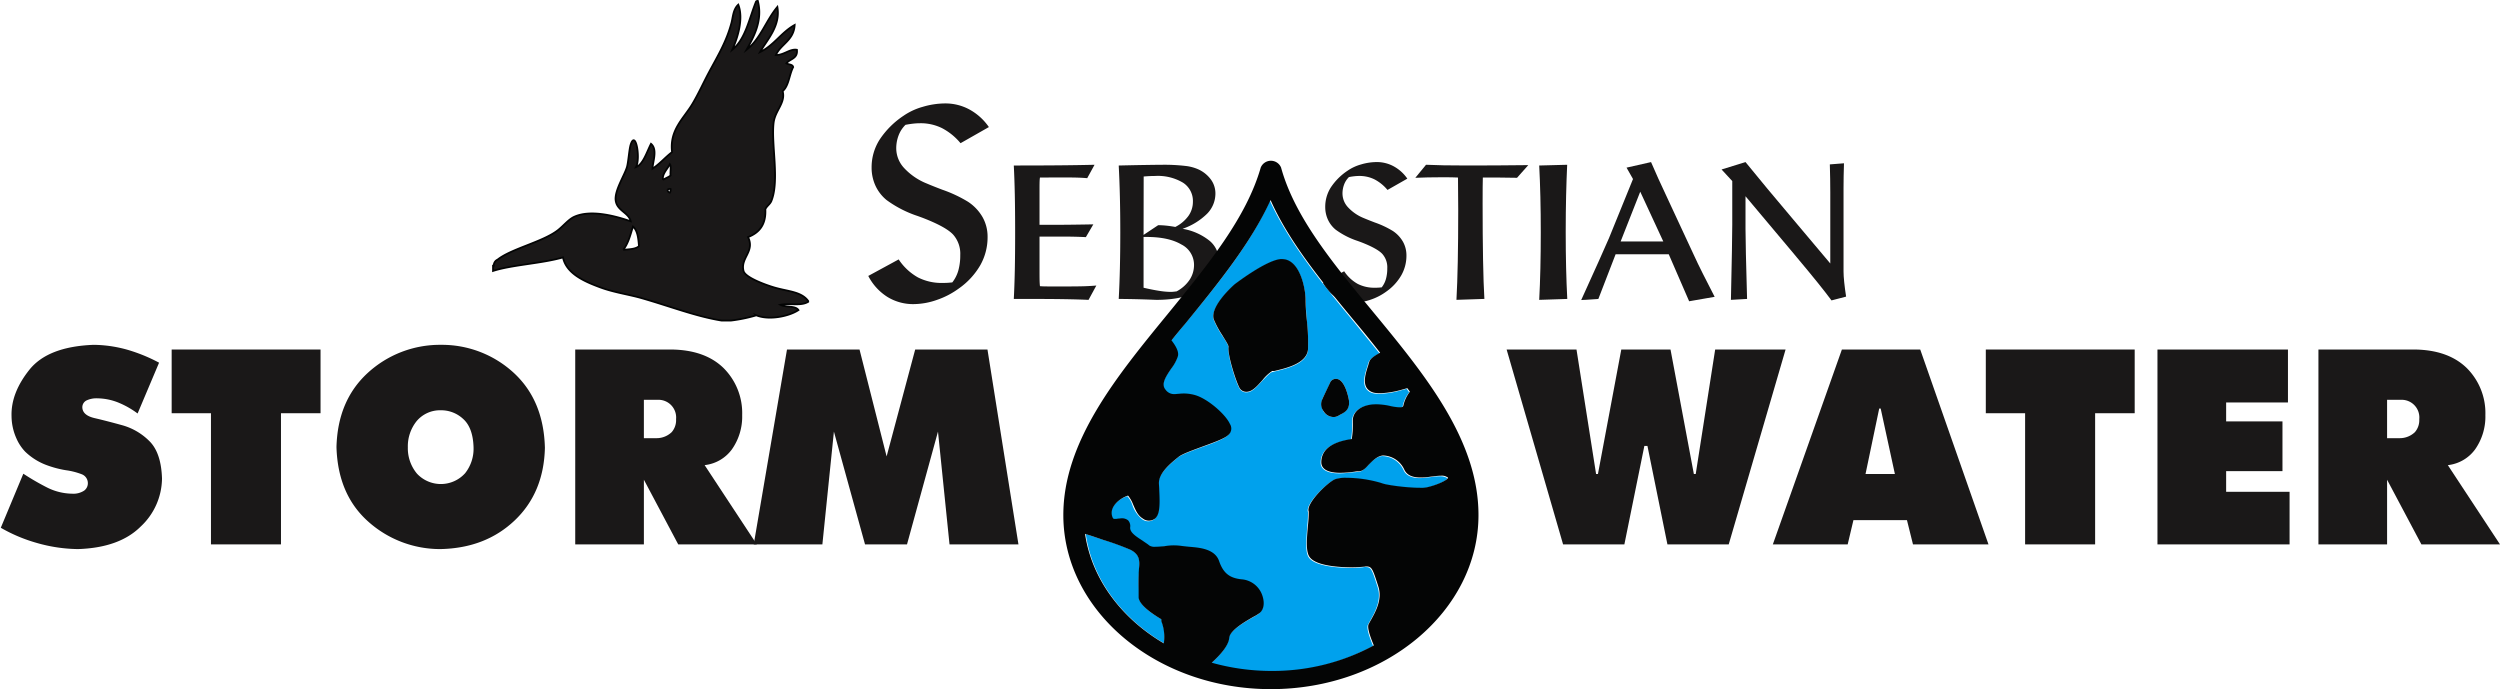 <svg id="Layer_2" data-name="Layer 2" xmlns="http://www.w3.org/2000/svg" viewBox="0 0 626.347 172.656">
  <defs>
    <style>
      .cls-1, .cls-2, .cls-3 {
        fill: #1a1818;
      }

      .cls-1 {
        fill-rule: evenodd;
      }

      .cls-2 {
        stroke: #030404;
        stroke-miterlimit: 10;
        stroke-width: 0.45px;
      }

      .cls-4 {
        fill: #00a1ed;
      }

      .cls-5 {
        fill: #040505;
      }
    </style>
  </defs>
  <title>StormWaterLogo</title>
  <g>
    <path class="cls-1" d="M238.3,152.821h0.377c1.312,4.912-1.087,9.156-2.827,12.25,3.477-2.679,4.908-7.4,7.727-10.742,0.837,4.7-2.468,8.1-4.335,11.308,3.477-1.675,5.344-4.959,8.669-6.785-0.21,3.874-3.425,4.741-4.712,7.539,2.1,0.013,3.5-1.632,5.277-1.319,0.255,2.265-1.77,2.25-2.638,3.392,0.537,0.342,1.548.211,1.7,0.943-0.991,1.9-1.079,4.7-2.638,6.031,0.8,2.925-1.893,4.811-2.262,7.915-0.637,5.365,1.51,14.481-.565,19.6-0.33.816-1.184,1.289-1.508,2.073,0.2,3.969-1.625,5.914-4.335,6.973,1.783,3.6-1.961,5.193-1.131,8.481,0.432,1.713,5.89,3.609,7.727,4.146,3.415,1,6.783,1.019,8.481,3.392v0.188c-1.842,1.137-4.5.29-6.973,0.754,1.246,0.7,3.748.146,4.523,1.319-2.248,1.525-7.274,2.635-10.554,1.319a38.374,38.374,0,0,1-6.408,1.319h-2.262c-6.506-1.052-13.109-3.641-20.166-5.654-3.026-.863-6.875-1.419-10.177-2.638-3.924-1.449-8.579-3.424-9.423-7.539-5.315,1.534-12.834,1.864-17.527,3.392v-1.319h0.188a1.6,1.6,0,0,1,.943-1.508c3.416-2.735,11.342-4.456,15.077-7.35,1.463-1.133,2.686-2.733,4.146-3.393,4.2-1.9,10.495-.133,14.135,1.131-0.493-2.213-3.48-2.639-3.77-5.277-0.268-2.446,2.194-6.179,2.827-8.293,0.368-1.229.562-4.494,0.943-5.654,1.251-3.816,2.528,3.534,1.319,5.654,1.79-.661,2.717-3.816,3.77-5.842,1.719,1.432.4,4.6,0.377,6.219,1.826-1.189,3.186-2.845,4.9-4.146-0.676-5.552,2.889-8.385,5.089-12.062,1.525-2.549,2.768-5.339,4.146-7.916,2.223-4.154,4.389-7.658,5.654-12.439,0.379-1.432.4-3.32,1.7-4.523,1.4,3.6-.254,8.534-1.508,11.308,3.382-2.711,4.244-7.943,6.031-12.25m-23.37,44.855c0.562-.443,1.367-0.643,1.884-1.131-0.122-.883.247-2.257-0.188-2.827-0.553,1.208-2.019,2.5-1.7,3.958m1.131,2.45a0.766,0.766,0,0,0,.565.754,1.227,1.227,0,0,0,.188-0.942,1.056,1.056,0,0,0-.754.188M204.946,215.2c1.455-.178,3.122-0.144,3.958-0.942-0.157-1.979-.349-3.923-1.508-4.9-0.647,2.117-1.208,4.321-2.45,5.842" transform="translate(-48.816 -152.596)"/>
    <path class="cls-2" d="M238.3,152.821h0.377c1.312,4.912-1.087,9.156-2.827,12.25,3.477-2.679,4.908-7.4,7.727-10.742,0.837,4.7-2.468,8.1-4.335,11.308,3.477-1.675,5.344-4.959,8.669-6.785-0.21,3.874-3.425,4.741-4.712,7.539,2.1,0.013,3.5-1.632,5.277-1.319,0.255,2.265-1.77,2.25-2.638,3.392,0.537,0.342,1.548.211,1.7,0.943-0.991,1.9-1.079,4.7-2.638,6.031,0.8,2.925-1.893,4.811-2.262,7.915-0.637,5.365,1.51,14.481-.565,19.6-0.33.816-1.184,1.289-1.508,2.073,0.2,3.969-1.625,5.914-4.335,6.973,1.783,3.6-1.961,5.193-1.131,8.481,0.432,1.713,5.89,3.609,7.727,4.146,3.415,1,6.783,1.019,8.481,3.392v0.188c-1.842,1.137-4.5.29-6.973,0.754,1.246,0.7,3.748.146,4.523,1.319-2.248,1.525-7.274,2.635-10.554,1.319a38.374,38.374,0,0,1-6.408,1.319h-2.262c-6.506-1.052-13.109-3.641-20.166-5.654-3.026-.863-6.875-1.419-10.177-2.638-3.924-1.449-8.579-3.424-9.423-7.539-5.315,1.534-12.834,1.864-17.527,3.392v-1.319h0.188a1.6,1.6,0,0,1,.943-1.508c3.416-2.735,11.342-4.456,15.077-7.35,1.463-1.133,2.686-2.733,4.146-3.393,4.2-1.9,10.495-.133,14.135,1.131-0.493-2.213-3.48-2.639-3.77-5.277-0.268-2.446,2.194-6.179,2.827-8.293,0.368-1.229.562-4.494,0.943-5.654,1.251-3.816,2.528,3.534,1.319,5.654,1.79-.661,2.717-3.816,3.77-5.842,1.719,1.432.4,4.6,0.377,6.219,1.826-1.189,3.186-2.845,4.9-4.146-0.676-5.552,2.889-8.385,5.089-12.062,1.525-2.549,2.768-5.339,4.146-7.916,2.223-4.154,4.389-7.658,5.654-12.439,0.379-1.432.4-3.32,1.7-4.523,1.4,3.6-.254,8.534-1.508,11.308,3.382-2.711,4.244-7.943,6.031-12.25m-23.37,44.855c0.562-.443,1.367-0.643,1.884-1.131-0.122-.883.247-2.257-0.188-2.827-0.553,1.208-2.019,2.5-1.7,3.958m1.131,2.45a0.766,0.766,0,0,0,.565.754,1.227,1.227,0,0,0,.188-0.942,1.056,1.056,0,0,0-.754.188M204.946,215.2c1.455-.178,3.122-0.144,3.958-0.942-0.157-1.979-.349-3.923-1.508-4.9-0.647,2.117-1.208,4.321-2.45,5.842" transform="translate(-48.816 -152.596)"/>
  </g>
  <g>
    <path class="cls-3" d="M266.352,221.728l7.615-4.14a14.051,14.051,0,0,0,4.784,4.487,13,13,0,0,0,6.22,1.408q0.478,0,.957-0.017t1.475-.116a8.687,8.687,0,0,0,1.516-3,14.086,14.086,0,0,0,.479-3.858,7.217,7.217,0,0,0-1.795-5.133q-1.793-1.92-7.5-4.14-0.438-.166-1.355-0.5a27.966,27.966,0,0,1-7.813-4.007,10.136,10.136,0,0,1-2.791-3.61,10.817,10.817,0,0,1-.957-4.57,12.915,12.915,0,0,1,1.973-6.9,21.281,21.281,0,0,1,6.041-6.044,16.087,16.087,0,0,1,4.824-2.235,19.855,19.855,0,0,1,5.621-.844,12.6,12.6,0,0,1,6.06,1.523,14.143,14.143,0,0,1,4.864,4.4l-7.1,4.04a15.156,15.156,0,0,0-4.645-3.775,12.091,12.091,0,0,0-5.481-1.226,15.915,15.915,0,0,0-1.715.1q-0.917.1-1.953,0.3a7.392,7.392,0,0,0-1.715,2.616,9.083,9.083,0,0,0-.6,3.345,7.274,7.274,0,0,0,1.993,4.885,15.71,15.71,0,0,0,5.661,3.858q1.395,0.6,3.907,1.557a33.285,33.285,0,0,1,6.419,3.014,11.426,11.426,0,0,1,3.668,3.891,10,10,0,0,1,1.235,4.917A14.249,14.249,0,0,1,294.439,219a18.3,18.3,0,0,1-5.363,5.845,20.412,20.412,0,0,1-5.561,2.9,17.932,17.932,0,0,1-5.8,1.043,12.248,12.248,0,0,1-6.6-1.821A13.529,13.529,0,0,1,266.352,221.728Z" transform="translate(-48.816 -152.596)"/>
    <path class="cls-3" d="M302.812,227.49q0.167-3.2.251-7.082t0.084-9.539q0-5.633-.084-9.574t-0.251-7.233q6.7,0,11.581-.046t8.652-.139l-1.842,3.361q-1-.092-2.316-0.139t-4.3-.046l-5.219.023a6.065,6.065,0,0,0-.083.812q-0.028.533-.028,2.063v8.971h2.68q2.985,0,5.679-.035t5.121-.081l-1.87,3.2q-1.45-.07-2.65-0.1t-2.205-.035h-6.754v8.879q0,1.808.028,2.48t0.083,1.066q0.615,0.047,1.271.058t1.884,0.012h2.734q3.628,0,5.289-.058t2.944-.174l-1.954,3.593q-2.484-.116-5.889-0.174t-7.535-.058h-5.3Z" transform="translate(-48.816 -152.596)"/>
    <path class="cls-3" d="M329.1,227.49q0.195-3.593.293-7.719t0.1-8.9q0-4.752-.1-8.925t-0.293-7.882q3.823-.092,6.851-0.139t4.006-.046a46.2,46.2,0,0,1,5.846.29,10.668,10.668,0,0,1,3.419.939,8.076,8.076,0,0,1,3.042,2.562,5.9,5.9,0,0,1,1.061,3.419,7.206,7.206,0,0,1-2.064,5.031,16.259,16.259,0,0,1-6.168,3.8,14.657,14.657,0,0,1,6.754,2.99,6.456,6.456,0,0,1,2.344,5.03q0,4.381-4.283,7.082t-11.317,2.7q-0.224,0-1.284-.046Q333.063,227.513,329.1,227.49Zm6.224-16.042,3.656-2.434a19.568,19.568,0,0,1,2.064.116q1.088,0.116,2.232.325a9.093,9.093,0,0,0,3.293-2.77,6.113,6.113,0,0,0,1.117-3.559,5.434,5.434,0,0,0-2.471-4.752,12.224,12.224,0,0,0-6.963-1.692q-0.7,0-1.423.035t-1.479.1Zm0,13.236q2.177,0.51,3.906.777a19.426,19.426,0,0,0,2.848.267q0.334,0,.684-0.035t0.851-.1a9.007,9.007,0,0,0,3.237-2.886,6.728,6.728,0,0,0,1.116-3.767,5.715,5.715,0,0,0-3.181-5.1q-3.182-1.878-8.708-1.878h-0.753v12.727Z" transform="translate(-48.816 -152.596)"/>
    <path class="cls-3" d="M380.252,223.457l5.33-2.9a9.832,9.832,0,0,0,3.349,3.141,9.1,9.1,0,0,0,4.354.985c0.224,0,.446,0,0.67-0.011s0.567-.035,1.032-0.081a6.06,6.06,0,0,0,1.061-2.1,9.832,9.832,0,0,0,.335-2.7,5.055,5.055,0,0,0-1.256-3.593q-1.255-1.344-5.247-2.9-0.306-.116-0.948-0.348a19.585,19.585,0,0,1-5.47-2.805,7.094,7.094,0,0,1-1.953-2.527,7.569,7.569,0,0,1-.67-3.2,9.034,9.034,0,0,1,1.381-4.833,14.872,14.872,0,0,1,4.229-4.23,11.262,11.262,0,0,1,3.377-1.565,13.9,13.9,0,0,1,3.935-.591A8.812,8.812,0,0,1,398,194.271a9.9,9.9,0,0,1,3.405,3.083l-4.968,2.828a10.608,10.608,0,0,0-3.251-2.643,8.461,8.461,0,0,0-3.837-.858,11.157,11.157,0,0,0-1.2.069c-0.429.046-.884,0.116-1.368,0.209a5.18,5.18,0,0,0-1.2,1.831,6.351,6.351,0,0,0-.419,2.341,5.091,5.091,0,0,0,1.4,3.419,10.989,10.989,0,0,0,3.963,2.7q0.976,0.417,2.734,1.089a23.367,23.367,0,0,1,4.494,2.109,7.986,7.986,0,0,1,2.566,2.724,6.99,6.99,0,0,1,.865,3.442,9.972,9.972,0,0,1-1.27,4.926,12.81,12.81,0,0,1-3.754,4.091,14.278,14.278,0,0,1-3.893,2.028,12.556,12.556,0,0,1-4.061.73,8.569,8.569,0,0,1-4.619-1.275A9.469,9.469,0,0,1,380.252,223.457Z" transform="translate(-48.816 -152.596)"/>
    <path class="cls-3" d="M414.1,197.076q-0.81-.046-1.675-0.058t-2.512-.011q-1.786,0-3.4.035t-3.1.1l2.68-3.269q1.954,0.093,4.451.139t5.847,0.046q3.74,0,7.479-.023t7.842-.07l-2.818,3.176q-3.237-.046-5.094-0.069t-3.475,0q-0.026,1.113-.041,2.446t-0.014,4.045q0,8.09.111,14.152t0.334,9.771l-7,.232q0.223-3.964.334-9.621t0.112-12.727q0-1.274-.028-4.033T414.1,197.076Z" transform="translate(-48.816 -152.596)"/>
    <path class="cls-3" d="M441.453,193.877q-0.167,3.617-.266,7.777t-0.1,9.029q0,4.868.1,9.029t0.293,7.777l-7.032.232q0.195-3.686.293-7.87t0.1-8.983q0-4.752-.1-8.925t-0.293-7.882Z" transform="translate(-48.816 -152.596)"/>
    <path class="cls-3" d="M444.969,227.769q2.568-5.633,4.465-9.875t2.512-5.679l6-14.767-1.618-2.852,6.14-1.391q0.809,1.9,1.828,4.149t3.141,6.769l5.664,12.17q1,2.2,2.344,4.868t2.959,5.8l-6.391,1.113L466.9,216.293H453.592l-4.325,11.2Zm9.879-14.674h10.689l-5.777-12.472Z" transform="translate(-48.816 -152.596)"/>
    <path class="cls-3" d="M486.133,201.759v8.206q0,1.623.1,6.352t0.293,11.173l-4.047.232q0.167-7.534.252-12.24t0.084-6.561V197.957l-2.68-2.9,6-1.854q2.314,2.875,5.428,6.606t6.852,8.16l8.959,10.64v-17.85q0-1.622-.029-3.35t-0.084-3.627l3.545-.278q-0.056,1.715-.084,3.222t-0.027,2.99v20.887q0,1.066.168,2.689t0.475,3.616l-3.656.951q-2.763-3.732-8.707-10.8-0.448-.557-0.67-0.812Z" transform="translate(-48.816 -152.596)"/>
  </g>
  <g id="Earth_s_Water" data-name="Earth&apos;s Water">
    <g>
      <path class="cls-4" d="M340.482,313.779a10.717,10.717,0,0,0-.526-5.3l-0.088-.221v-0.515c-2.1-1.177-5.7-3.53-5.7-5.589v-1.912a33.8,33.8,0,0,1,.088-5.148c0.175-2.28,0-3.6-2.017-4.707a51.524,51.524,0,0,0-6.84-2.5c-1.929-.662-3.42-1.1-4.56-1.544C322.416,297.673,329.871,307.528,340.482,313.779Z" transform="translate(-48.816 -152.596)"/>
      <path class="cls-4" d="M392.836,314.441c-1.052-2.5-1.666-4.486-1.315-5.3,0.175-.294.351-0.662,0.614-1.1,1.052-1.912,2.894-5.075,1.842-8.311l-0.351-1.1c-1.14-3.53-1.4-3.971-2.719-3.971a1.758,1.758,0,0,0-.614.074c-0.877.074-1.842,0.147-2.982,0.147-2.719,0-9.3-.294-10.7-2.795-0.789-1.4-.526-4.119-0.263-7.869a28.022,28.022,0,0,0,.175-3.31c-0.789-1.986,4.736-7.281,6.577-8.09a6.839,6.839,0,0,1,2.806-.368,31.329,31.329,0,0,1,8.857,1.324,41.508,41.508,0,0,0,9.647,1.177,6.476,6.476,0,0,0,1.842-.147c2.543-.588,5-1.765,5.174-2.353l-0.175-.147a3.1,3.1,0,0,0-1.666-.368,15.463,15.463,0,0,0-2.455.221c-0.877.074-1.754,0.221-2.631,0.221-2.017,0-3.42-.662-4.034-1.986a6.013,6.013,0,0,0-5.349-3.53c-1.491.147-2.719,1.4-3.6,2.353-0.877.883-1.491,1.618-2.543,1.618-0.088,0-.526.074-0.877,0.074-0.965.074-2.368,0.294-3.683,0.294-4.122,0-4.736-1.692-4.736-2.648,0-2.206,1.315-4.928,7.63-5.81a22.059,22.059,0,0,0,.263-4.192v-0.441c0-2.574,2.631-4.266,6.489-4.045,0.877,0.074,1.842.221,2.719,0.368a20.277,20.277,0,0,0,2.543.368c0.789,0,.877-0.147.965-0.662a8.138,8.138,0,0,1,1.579-3.236c-0.175-.294-0.438-0.588-0.614-0.883-0.351.074-.789,0.221-1.14,0.294a22.015,22.015,0,0,1-5.525.956,8.974,8.974,0,0,1-1.4-.074,3.052,3.052,0,0,1-2.017-1.1c-1.14-1.544-.351-3.971.263-5.81a6.647,6.647,0,0,1,.263-0.883c0.175-.662,1.14-1.4,2.719-2.28-2.017-2.5-4.122-5.075-6.139-7.575-8.156-9.855-16.487-20.078-21.31-30.668-4.823,10.811-13.242,21.108-21.486,31.11-1.14,1.324-2.192,2.721-3.332,4.045,1.14,1.471,1.929,2.868,1.579,4.045a11.72,11.72,0,0,1-1.579,2.942c-1.579,2.28-2.543,4.045-1.491,5.369a2.522,2.522,0,0,0,2.28,1.1,5.07,5.07,0,0,0,1.052-.074c0.438,0,.877-0.074,1.4-0.074a8.513,8.513,0,0,1,2.806.441c3.069,0.956,7.454,4.633,8.594,7.207a2.325,2.325,0,0,1,0,2.28c-0.789,1.1-3.157,2.059-6.928,3.383-2.368.883-5.086,1.839-5.963,2.574-2.017,1.692-4.911,4.119-4.911,6.546a12.929,12.929,0,0,0,.088,1.765c0.175,3.677.175,6.1-1.052,7.134a2.5,2.5,0,0,1-3.069,0,7.712,7.712,0,0,1-2.455-3.6,6.038,6.038,0,0,0-1.228-2.133h-0.088c-2.192.662-4.736,2.942-3.859,5.3,0.175,0.515.351,0.515,0.614,0.515,0.175,0,.526-0.074.789-0.074a4.268,4.268,0,0,1,.965-0.074,2.446,2.446,0,0,1,1.579.515,1.659,1.659,0,0,1,.526,1.692c-0.088,1.324,1.491,2.353,3.069,3.383,0.614,0.441,1.228.809,1.754,1.25a2.352,2.352,0,0,0,1.491.294c0.7,0,1.491-.074,2.28-0.147a16.344,16.344,0,0,1,4.209-.074,13.393,13.393,0,0,0,2.017.221c2.543,0.221,6.4.588,7.454,3.6s2.631,4.266,5.7,4.56a6.065,6.065,0,0,1,5.174,4.192c0.614,1.912.263,3.6-.965,4.413-0.351.221-.7,0.441-1.228,0.735-1.929,1.1-5.963,3.383-6.139,5.3-0.175,2.133-2.368,4.413-4.56,6.4A54.606,54.606,0,0,0,392.836,314.441ZM380.12,252.589c0.175-.441,1.579-3.162,1.929-4.119a1.622,1.622,0,0,1,1.491-.956c2.368,0,3.245,5.369,3.245,5.442,0.263,2.206-1.14,2.942-2.192,3.53-0.175.074-.351,0.221-0.526,0.294a2.3,2.3,0,0,1-1.228.294h0a3.09,3.09,0,0,1-2.368-1.324A3.42,3.42,0,0,1,380.12,252.589Zm-15-4.633c-1.579,1.692-2.631,2.942-4.034,2.942h0a1.924,1.924,0,0,1-1.754-1.03c-1.14-2.059-2.982-8.384-2.719-10.149,0.088-.441-0.877-1.986-1.579-3.015a23.912,23.912,0,0,1-2.1-3.9c-1.052-3.015,4.122-7.869,5.086-8.752l0.088-.074c0.789-.588,7.893-5.957,11.488-6.325h0.438c4.472,0,5.876,7.428,5.876,10.149,0,1.1.175,2.868,0.263,4.707a49.39,49.39,0,0,1,.351,7.722c-0.263,3.53-5.349,4.707-8.068,5.369-0.351.074-.614,0.147-0.877,0.221C367.141,245.823,365.914,247.147,365.124,247.956Z" transform="translate(-48.816 -152.596)"/>
      <path class="cls-5" d="M419.233,281.64c0-18.828-13.417-35.155-26.4-50.894-10.085-12.209-19.644-23.755-23.064-36.184a2.758,2.758,0,0,0-5.086,0c-3.6,12.576-13.154,24.27-23.239,36.626-12.891,15.739-26.221,31.992-26.221,50.452,0,24.049,23.327,43.613,52,43.613S419.233,305.689,419.233,281.64Zm-93.922,6.251a64.836,64.836,0,0,1,6.84,2.5c2.017,1.1,2.28,2.427,2.017,4.707a50.782,50.782,0,0,0-.088,5.148v1.912c0,1.986,3.6,4.339,5.7,5.589v0.515l0.088,0.221a10.8,10.8,0,0,1,.526,5.3c-10.611-6.251-18.065-16.106-19.732-27.432C321.89,286.715,323.381,287.229,325.31,287.891Zm31.483,24.491c0.175-1.912,4.209-4.192,6.139-5.3a9.3,9.3,0,0,0,1.228-.735c1.228-.735,1.579-2.5.965-4.413a5.962,5.962,0,0,0-5.174-4.192c-3.069-.294-4.648-1.544-5.7-4.56-1.052-3.089-4.911-3.383-7.454-3.6-0.789-.074-1.491-0.147-2.017-0.221a13.606,13.606,0,0,0-4.209.074c-0.789.074-1.666,0.147-2.28,0.147a2.522,2.522,0,0,1-1.491-.294c-0.526-.441-1.14-0.809-1.754-1.25-1.579-1.03-3.245-2.059-3.069-3.383a2.117,2.117,0,0,0-.526-1.692,2.446,2.446,0,0,0-1.579-.515c-0.351,0-.7.074-0.965,0.074a2.874,2.874,0,0,1-.789.074c-0.263,0-.438,0-0.614-0.515-0.877-2.353,1.666-4.56,3.859-5.3h0.088a7.765,7.765,0,0,1,1.228,2.133c0.614,1.4,1.14,2.795,2.455,3.6a2.5,2.5,0,0,0,3.069,0c1.228-1.03,1.228-3.53,1.052-7.134,0-.662-0.088-1.324-0.088-1.765,0-2.5,2.806-4.854,4.911-6.546,0.877-.735,3.6-1.692,5.963-2.574,3.859-1.4,6.226-2.28,6.928-3.383a2.125,2.125,0,0,0,0-2.28c-1.14-2.5-5.525-6.251-8.594-7.207a10.215,10.215,0,0,0-4.209-.368c-0.351,0-.7.074-1.052,0.074a2.6,2.6,0,0,1-2.28-1.1c-1.14-1.324-.088-3.089,1.491-5.369a10.594,10.594,0,0,0,1.579-2.942c0.351-1.1-.438-2.574-1.579-4.045,1.052-1.324,2.192-2.721,3.332-4.045,8.156-10,16.575-20.3,21.486-31.11,4.736,10.664,13.154,20.813,21.31,30.668,2.1,2.5,4.122,5,6.139,7.575-1.666.883-2.543,1.618-2.719,2.28a6.647,6.647,0,0,0-.263.883c-0.614,1.839-1.4,4.339-.263,5.81a3.052,3.052,0,0,0,2.017,1.1,8.974,8.974,0,0,0,1.4.074,22.7,22.7,0,0,0,5.525-.956c0.351-.074.7-0.221,1.14-0.294,0.175,0.294.438,0.588,0.614,0.883a8.639,8.639,0,0,0-1.579,3.236c-0.088.515-.175,0.662-0.965,0.662a12.125,12.125,0,0,1-2.543-.368,17.237,17.237,0,0,0-2.719-.368c-3.771-.221-6.489,1.471-6.489,4.045V258.4a22.059,22.059,0,0,1-.263,4.192c-6.314.883-7.63,3.6-7.63,5.81,0,1.03.614,2.648,4.736,2.648a25.982,25.982,0,0,0,3.683-.294,4.78,4.78,0,0,1,.877-0.074c1.052,0,1.754-.735,2.543-1.618,0.965-.956,2.1-2.206,3.6-2.353a6.013,6.013,0,0,1,5.349,3.53c0.614,1.324,1.929,1.986,4.034,1.986a15.878,15.878,0,0,0,2.631-.221c0.789-.074,1.666-0.221,2.455-0.221a2.552,2.552,0,0,1,1.666.368,0.221,0.221,0,0,1,.175.147c-0.175.588-2.631,1.765-5.174,2.353a6.476,6.476,0,0,1-1.842.147c-3.6,0-8.682-.735-9.647-1.177a31.329,31.329,0,0,0-8.857-1.324,8.408,8.408,0,0,0-2.806.368c-1.929.809-7.366,6.178-6.577,8.09a28.024,28.024,0,0,1-.175,3.31c-0.351,3.751-.526,6.472.263,7.869,1.4,2.5,7.893,2.795,10.7,2.795,1.14,0,2.1-.074,2.982-0.147,0.263,0,.438-0.074.614-0.074,1.315,0,1.579.441,2.719,3.971l0.351,1.1c1.052,3.236-.789,6.4-1.842,8.311-0.263.441-.438,0.809-0.614,1.1-0.351.809,0.263,2.795,1.315,5.3a53.152,53.152,0,0,1-25.607,6.4,55.463,55.463,0,0,1-15-2.059C354.425,316.795,356.618,314.441,356.793,312.382Z" transform="translate(-48.816 -152.596)"/>
      <path class="cls-5" d="M368.457,245.455c2.719-.662,7.8-1.839,8.068-5.369a49.39,49.39,0,0,0-.351-7.722c-0.175-1.839-.263-3.6-0.263-4.707,0-2.721-1.4-10.149-5.876-10.149H369.6c-3.6.368-10.7,5.737-11.488,6.325l-0.088.074c-1.052.956-6.139,5.737-5.086,8.752a23.912,23.912,0,0,0,2.1,3.9c0.614,1.03,1.666,2.574,1.579,3.015-0.263,1.765,1.666,8.09,2.719,10.149a1.924,1.924,0,0,0,1.754,1.03h0c1.4,0,2.543-1.25,4.034-2.942a10.132,10.132,0,0,1,2.455-2.28A1.789,1.789,0,0,0,368.457,245.455Z" transform="translate(-48.816 -152.596)"/>
      <path class="cls-5" d="M382.839,257.076h0a2.3,2.3,0,0,0,1.228-.294c0.175-.074.351-0.221,0.526-0.294,1.14-.588,2.455-1.25,2.192-3.53,0-.074-0.877-5.442-3.245-5.442a1.585,1.585,0,0,0-1.491.956c-0.438.956-1.754,3.677-1.929,4.119a2.853,2.853,0,0,0,.351,3.089A2.978,2.978,0,0,0,382.839,257.076Z" transform="translate(-48.816 -152.596)"/>
    </g>
  </g>
  <g>
    <path class="cls-3" d="M83.29,256.192a21.714,21.714,0,0,0-4.469-2.587,14.472,14.472,0,0,0-5.577-1.21,5.808,5.808,0,0,0-2.806.555,1.9,1.9,0,0,0-.991,1.8q0.133,1.916,3.074,2.6t6.854,1.764a15.464,15.464,0,0,1,6.871,4q2.956,2.922,3.159,9.374a16.679,16.679,0,0,1-5.359,12.046q-5.326,5.292-15.675,5.628a38.705,38.705,0,0,1-10.3-1.528,39.363,39.363,0,0,1-9.056-3.813l5.646-13.541a62.171,62.171,0,0,0,6,3.478,14.407,14.407,0,0,0,6.267,1.528,4.9,4.9,0,0,0,2.974-.772,2.276,2.276,0,0,0,.925-1.849,2.38,2.38,0,0,0-1.58-2.268,17.548,17.548,0,0,0-3.914-.991,25.689,25.689,0,0,1-5.091-1.378,15.518,15.518,0,0,1-5.107-3.259,11.428,11.428,0,0,1-2.217-3.36,13.847,13.847,0,0,1-1.21-5.577q-0.168-5.779,4.469-11.593t16.095-6.249a32.078,32.078,0,0,1,9.66,1.6,41.119,41.119,0,0,1,6.737,2.873Z" transform="translate(-48.816 -152.596)"/>
    <path class="cls-3" d="M91.824,240.165h37.3v15.96h-9.912v32.861H101.67V256.125H91.824v-15.96Z" transform="translate(-48.816 -152.596)"/>
    <path class="cls-3" d="M159.262,238.989a26.575,26.575,0,0,1,18.328,7.072q7.443,6.905,7.745,18.732-0.27,11.257-7.576,18.194t-18.564,7.174a26.976,26.976,0,0,1-18.178-6.938q-7.56-6.771-7.9-18.631,0.3-11.626,7.795-18.531A26.72,26.72,0,0,1,159.262,238.989Zm8.2,25.737q-0.135-4.939-2.588-7.156a8.079,8.079,0,0,0-5.678-2.185,7.64,7.64,0,0,0-6,2.722,10.083,10.083,0,0,0-2.2,6.552,9.928,9.928,0,0,0,2.285,6.6,8.179,8.179,0,0,0,12.063-.1A9.869,9.869,0,0,0,167.46,264.727Z" transform="translate(-48.816 -152.596)"/>
    <path class="cls-3" d="M217.154,240.165q8.3,0.135,12.92,4.62a15.935,15.935,0,0,1,4.687,11.811,14.271,14.271,0,0,1-2.587,8.6,9.788,9.788,0,0,1-6.821,3.932l13.071,19.857h-19.69l-8.6-16.2v16.2h-17.2V240.165h24.226Zm1.042,17.472a4.431,4.431,0,0,0-4.2-4.872h-3.864v9.61h3.226a5.459,5.459,0,0,0,3.746-1.513A4.573,4.573,0,0,0,218.2,257.637Z" transform="translate(-48.816 -152.596)"/>
    <path class="cls-3" d="M264.161,240.165l6.787,26.779,7.157-26.779h18.11l7.762,48.821H286.707l-2.89-28.258-7.762,28.258H265.539l-7.795-28.258-2.89,28.258h-17.2l8.333-48.821h18.178Z" transform="translate(-48.816 -152.596)"/>
    <path class="cls-3" d="M443.79,240.165l4.905,31.181h0.471l5.847-31.181h12.331l5.847,31.181h0.471l4.872-31.181h17.64l-14.246,48.821H466.571l-5.007-24.663h-0.772l-5.007,24.663H440.43l-14.146-48.821H443.79Z" transform="translate(-48.816 -152.596)"/>
    <path class="cls-3" d="M529.908,240.165l17.1,48.821H528.094l-1.512-6.082H513.175l-1.444,6.082H492.981l17.3-48.821h19.623Zm-6.351,31.181L520,254.949h-0.369l-3.428,16.4h7.358Z" transform="translate(-48.816 -152.596)"/>
    <path class="cls-3" d="M546.338,240.165h37.3v15.96h-9.912v32.861H556.184V256.125h-9.846v-15.96Z" transform="translate(-48.816 -152.596)"/>
    <path class="cls-3" d="M606.551,253.438v4.737h14.112v12.466H606.551v5.175h15.894v13.171h-33.1V240.165h32.693v13.272h-15.49Z" transform="translate(-48.816 -152.596)"/>
    <path class="cls-3" d="M653.894,240.165q8.3,0.135,12.92,4.62A15.935,15.935,0,0,1,671.5,256.6a14.271,14.271,0,0,1-2.587,8.6,9.788,9.788,0,0,1-6.821,3.932l13.071,19.857h-19.69l-8.6-16.2v16.2h-17.2V240.165h24.226Zm1.042,17.472a4.431,4.431,0,0,0-4.2-4.872h-3.864v9.61H650.1a5.459,5.459,0,0,0,3.746-1.513A4.573,4.573,0,0,0,654.936,257.637Z" transform="translate(-48.816 -152.596)"/>
  </g>
</svg>
